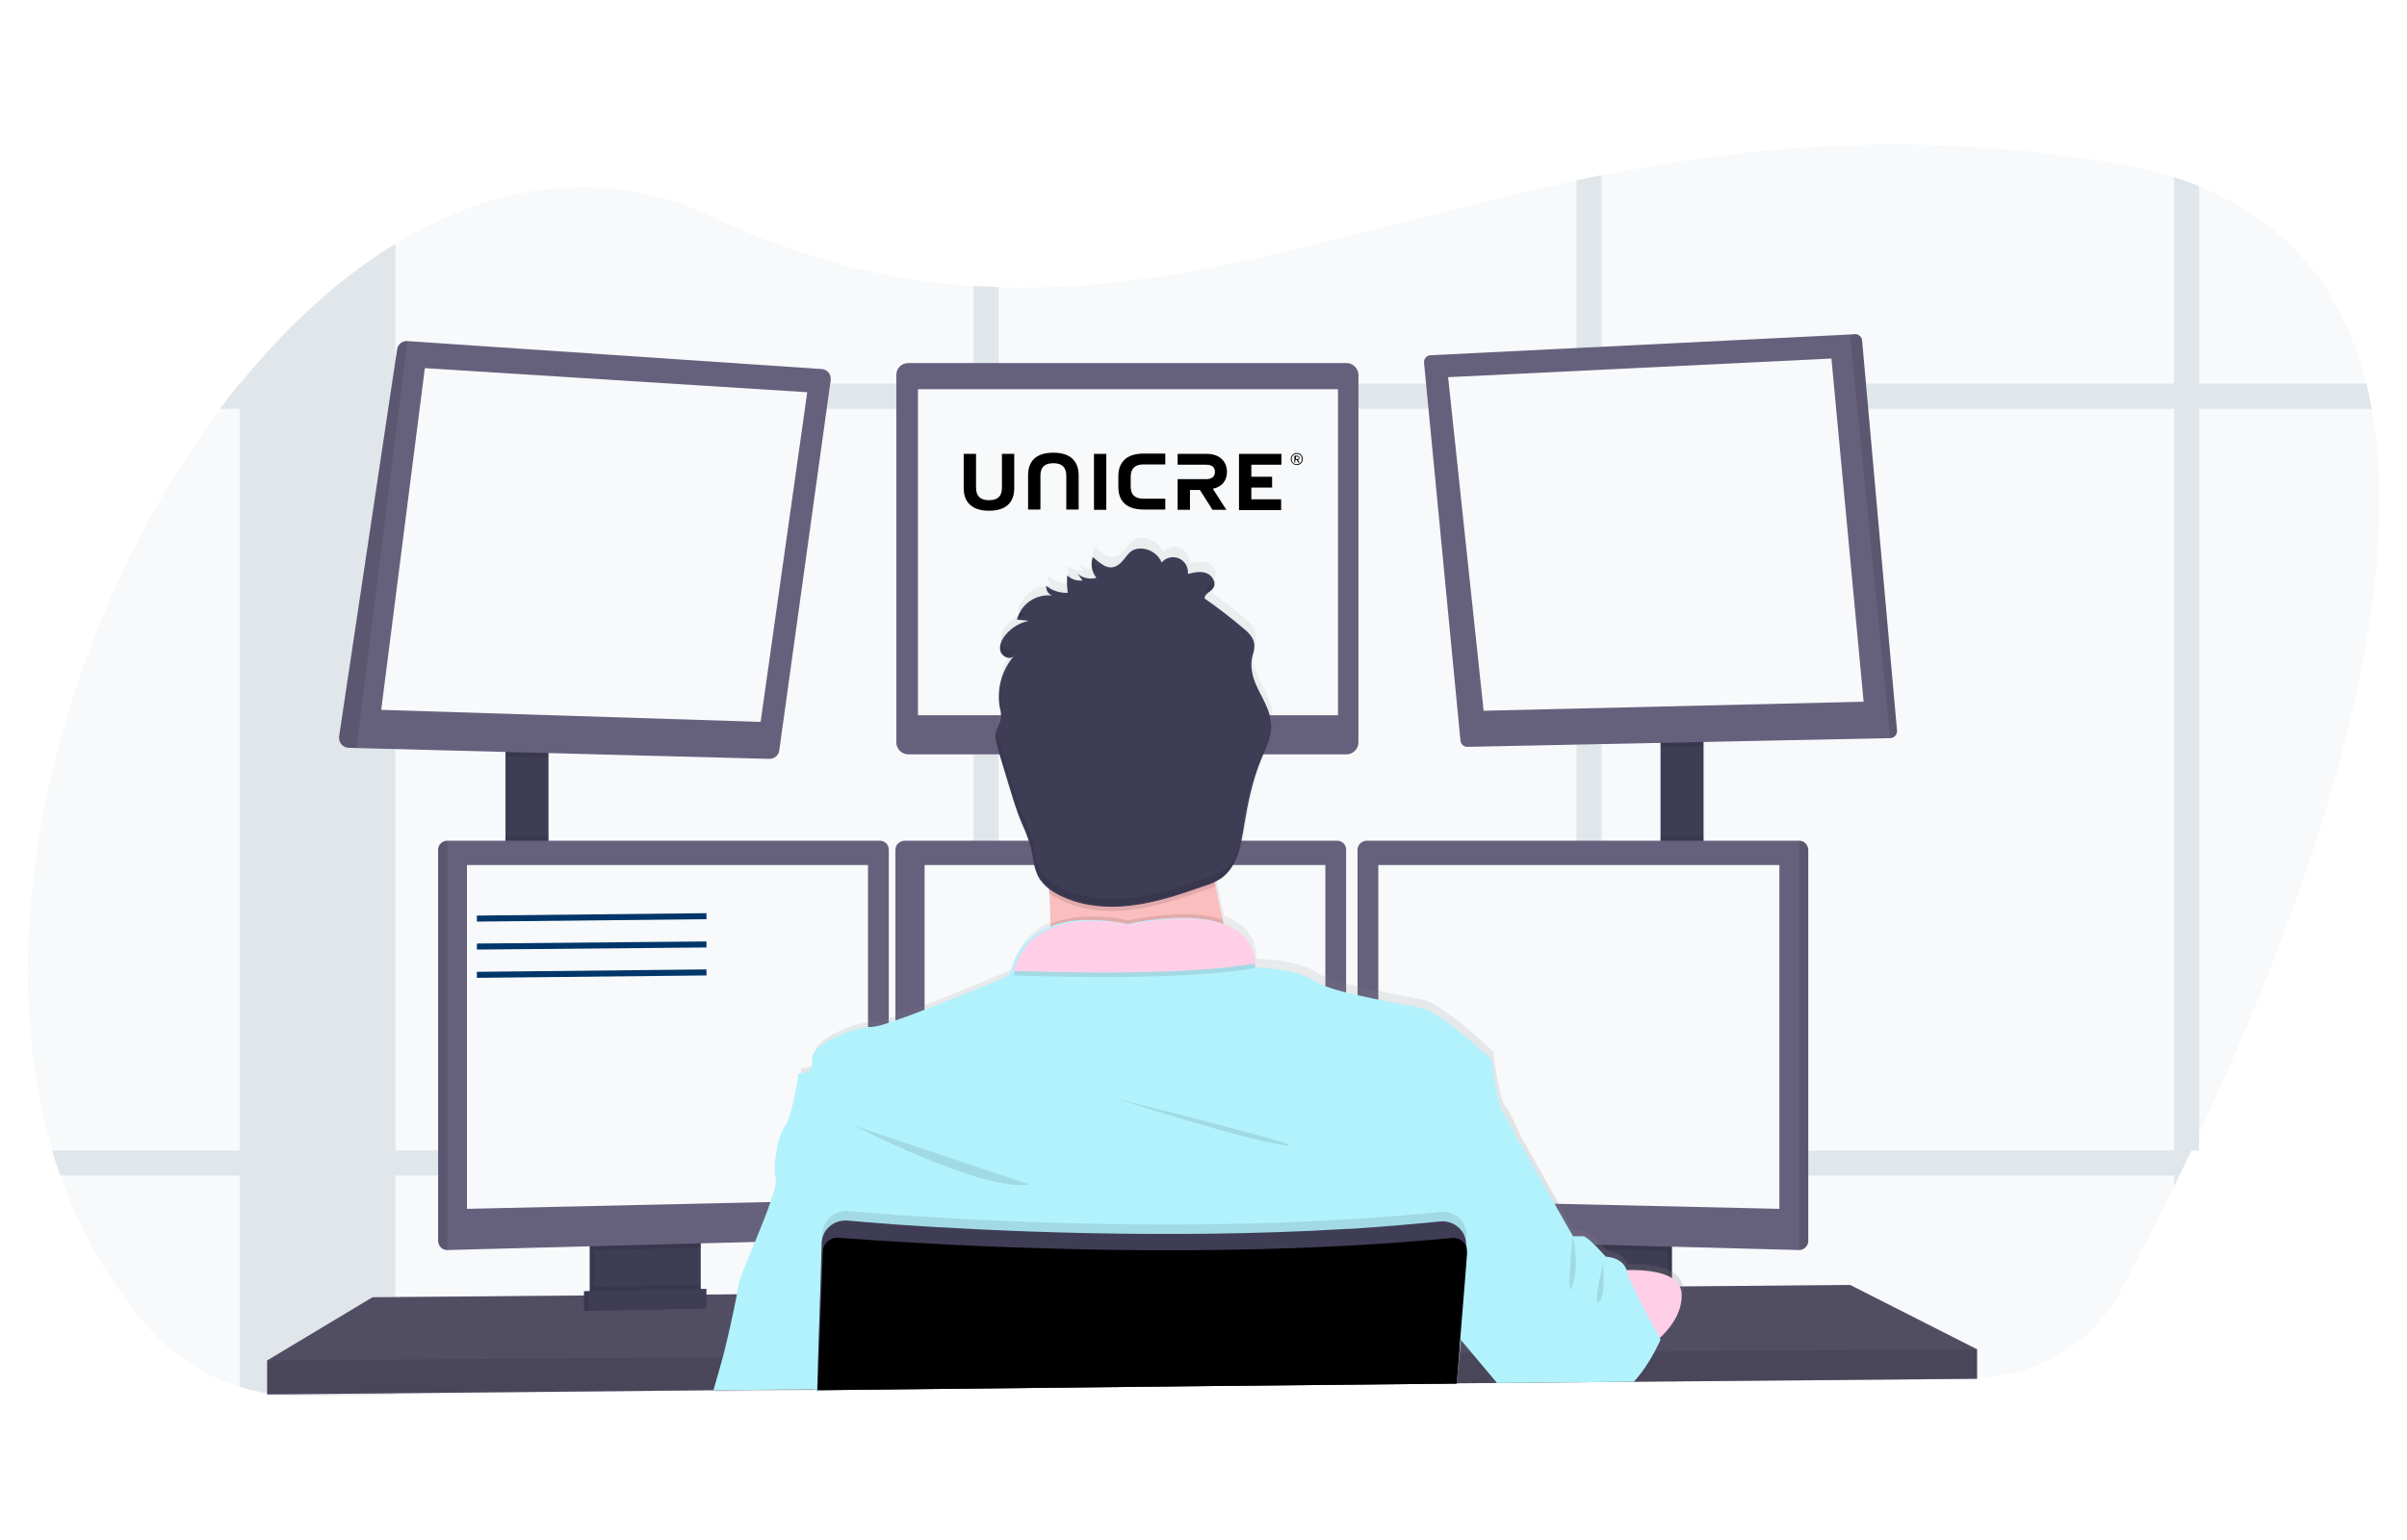 <?xml version="1.0" encoding="utf-8"?>
<!-- Generator: Adobe Illustrator 24.0.1, SVG Export Plug-In . SVG Version: 6.00 Build 0)  -->
<svg version="1.1" id="Layer_1" xmlns="http://www.w3.org/2000/svg" xmlns:xlink="http://www.w3.org/1999/xlink" x="0px" y="0px"
	 viewBox="0 0 800 512" style="enable-background:new 0 0 800 512;" xml:space="preserve">
<style type="text/css">
	.st0{fill:#F7F9FB;}
	.st1{fill:#E1E6EA;}
	.st2{fill:#3F3D56;}
	.st3{fill:#65617D;}
	.st4{opacity:0.2;enable-background:new    ;}
	.st5{opacity:0.1;enable-background:new    ;}
	.st6{fill:#FBBEBE;}
	.st7{fill:url(#SVGID_1_);}
	.st8{fill:#B2F2FD;}
	.st9{fill:#FECFE6;}
	.st10{opacity:0.1;}
	.st11{fill:none;stroke:#003669;stroke-width:2;stroke-miterlimit:10;}
</style>
<g>
	<g>
		<path class="st0" d="M730.9,376.9c-0.9,1.9-1.7,3.7-2.6,5.6c-1.4,2.8-2.7,5.6-4,8.3c-0.6,1.2-1.2,2.4-1.7,3.6
			c-6.5,13.2-12.5,24.9-17.6,34.5c-9.5,17.7-27.8,28.8-47.9,29.1l-113.8,1.2H542l-9.8,0.1l-8.3,0.1l-25.6,0.3h-1l-13,0.1h-0.4
			l-80.3,0.9l-71.7,0.8l-8.3,0.1l-51.8,0.6h-0.1l-33.6,0.4h-0.4l-106.2,1.1L99.7,464c-6.8,0.1-13.5-0.9-20-2.9
			c-11.3-3.4-21.4-9.8-29.3-18.6c-13.6-15-23.6-32.6-30.3-51.6c-1-2.7-1.9-5.5-2.7-8.3C-5.7,304.4,22.5,203.5,73.2,136
			c2.1-2.8,4.3-5.6,6.5-8.3l0.1-0.1c15.6-19.2,33.1-35.2,51.7-46.5c33-20.2,69.6-25.9,105.6-8.9c30.5,14.4,58.9,21.1,86.5,22.9
			c2.8,0.2,5.6,0.3,8.3,0.4c63.2,2,122.5-20.8,192.1-35.5c2.8-0.6,5.5-1.2,8.3-1.7c49.6-9.9,104.7-15.1,170.2-4.1
			c6.8,1.1,13.5,2.7,20.1,4.8c2.9,0.9,5.7,1.9,8.3,3c31.3,12.7,48.3,36.2,55.6,65.7c0.7,2.7,1.3,5.5,1.8,8.3
			C801.1,206.7,763.5,307.2,730.9,376.9z"/>
		<g>
			<path class="st1" d="M131.4,81.1v382.6L99.7,464c-6.8,0.1-13.5-0.9-20-2.9V127.6h0.1C95.3,108.4,112.8,92.4,131.4,81.1z"/>
			<path class="st1" d="M788.3,135.9H73.1c2.1-2.8,4.3-5.6,6.5-8.3v-0.1h706.9C787.2,130.3,787.8,133.1,788.3,135.9z"/>
			<path class="st1" d="M730.9,61.9v320.6h-2.6c-1.4,2.8-2.7,5.6-4,8.3c-0.6,1.2-1.2,2.4-1.7,3.6V58.9
				C725.5,59.8,728.3,60.8,730.9,61.9z"/>
			<path class="st1" d="M532.3,58.2v401.1l-8.3,0.1V59.9C526.7,59.4,529.5,58.8,532.3,58.2z"/>
			<path class="st1" d="M331.9,95.4v366l-8.3,0.1V95.1C326.3,95.2,329.1,95.3,331.9,95.4z"/>
			<path class="st1" d="M728.3,382.5c-1.4,2.8-2.7,5.6-4,8.3H20c-1-2.7-1.9-5.5-2.7-8.3H728.3z"/>
		</g>
		<rect x="168" y="247.5" class="st2" width="14.3" height="43.3"/>
		<rect x="551.9" y="245.3" class="st2" width="14.3" height="45.8"/>
		<polygon class="st3" points="657.1,448.6 657.1,458.4 543,459.4 541.8,459.4 498.5,459.8 497.4,459.8 484.3,459.9 483.9,459.9 
			403.6,460.7 271.7,461.9 271.6,461.9 238.1,462.2 237.7,462.2 88.8,463.6 88.8,452.3 123.8,431.3 194.1,430.7 195.6,430.7 
			196.1,430.7 197.6,430.7 231.3,430.4 232.8,430.4 233.3,430.4 234.8,430.4 245.6,430.3 245.9,430.3 272.6,430.1 272.8,430.1 
			481.1,428.3 486.2,428.3 486.7,428.3 490.6,428.2 518.8,428 520.3,428 521.7,428 522.4,428 531.2,427.9 533,427.9 535.3,427.9 
			542.6,427.8 554.2,427.7 555.7,427.7 558.3,427.7 558.8,427.7 614.9,427.2 		"/>
		<polygon class="st4" points="657.1,448.6 657.1,458.4 543,459.4 541.8,459.4 498.5,459.8 497.4,459.8 484.3,459.9 483.9,459.9 
			403.6,460.7 271.7,461.9 271.6,461.9 238.1,462.2 237.7,462.2 88.8,463.6 88.8,452.3 123.8,431.3 194.1,430.7 195.6,430.7 
			196.1,430.7 197.6,430.7 231.3,430.4 232.8,430.4 233.3,430.4 234.8,430.4 245.6,430.3 245.9,430.3 272.6,430.1 272.8,430.1 
			481.1,428.3 486.2,428.3 486.7,428.3 490.6,428.2 518.8,428 520.3,428 521.7,428 522.4,428 531.2,427.9 533,427.9 535.3,427.9 
			542.6,427.8 554.2,427.7 555.7,427.7 558.3,427.7 558.8,427.7 614.9,427.2 		"/>
		<path class="st2" d="M231.4,411.1v18.4c0,1.8-1,3.4-2.6,4.2c-0.6,0.3-1.2,0.4-1.9,0.5l-26.2,0.6c-0.7,0-1.4-0.1-2-0.4
			c-1.6-0.7-2.7-2.4-2.7-4.2v-18.9h35.4V411.1z"/>
		<path class="st5" d="M231.4,411.1v18.4c0,1.8-1,3.4-2.6,4.2c-0.6,0.3-1.2,0.4-1.9,0.5l-26.2,0.6c-0.7,0-1.4-0.1-2-0.4
			c-1.6-0.7-2.7-2.4-2.7-4.2v-18.9h35.4V411.1z"/>
		<path class="st2" d="M232.9,411.1v18.4c0,1.8-1,3.4-2.6,4.2c-0.6,0.3-1.2,0.4-1.9,0.5l-26.2,0.6c-0.7,0-1.4-0.1-2-0.4
			c-1.6-0.7-2.7-2.4-2.7-4.2v-18.9h35.4V411.1z"/>
		<rect x="520.3" y="411.1" class="st2" width="35.4" height="23.6"/>
		<rect x="520.3" y="411.1" class="st5" width="35.4" height="23.6"/>
		<rect x="518.8" y="411.1" class="st2" width="35.4" height="23.6"/>
		<polygon class="st5" points="182.3,247.5 182.3,251.8 168,251.5 168,247.5 		"/>
		<path class="st3" d="M276.1,126.3L259,249.5c-0.2,1.6-1.6,2.8-3.3,2.8l-137.2-3.6l-2.6-0.1c-1.8,0-3.2-1.5-3.2-3.3
			c0-0.1,0-0.2,0-0.4L132,116.1c0.3-1.7,1.7-2.8,3.4-2.7l137.7,9.3c1.8,0.1,3.1,1.6,3,3.4C276.2,126.2,276.2,126.3,276.1,126.3z"/>
		<polygon class="st0" points="141.2,122.4 126.7,236 252.8,240 268.3,130.4 		"/>
		<path class="st3" d="M301.9,120.7h145.6c2.2,0,4,1.8,4,4v122.1c0,2.2-1.8,4-4,4H301.9c-2.2,0-4-1.8-4-4V124.7
			C297.9,122.4,299.7,120.7,301.9,120.7z"/>
		<rect x="305.1" y="129.4" class="st0" width="139.6" height="108.4"/>
		<polygon class="st5" points="566.1,245.3 566.1,248.1 551.9,248.4 551.9,245.3 		"/>
		<path class="st3" d="M630.5,242.9c0.1,1.3-0.9,2.4-2.2,2.5h-0.1l-140.5,2.9c-1.2,0-2.2-0.9-2.3-2.1l-12.1-125.6
			c-0.1-1.3,0.8-2.4,2.1-2.5h0.1l139.5-6.9l1.5-0.1c1.2-0.1,2.3,0.9,2.4,2.1L630.5,242.9z"/>
		<polygon class="st0" points="481.3,125.4 608.7,119.2 619.4,233.3 493.1,236.3 		"/>
		<path class="st5" d="M630.5,242.9c0.1,1.3-0.9,2.4-2.2,2.5h-0.1l-13.3-134.2l1.5-0.1c1.2-0.1,2.3,0.9,2.4,2.1L630.5,242.9z"/>
		<path class="st5" d="M135.4,113.4l-16.9,135.3l-2.6-0.1c-1.8,0-3.2-1.5-3.2-3.3c0-0.1,0-0.2,0-0.4L132,116.1
			C132.3,114.4,133.8,113.2,135.4,113.4z"/>
		<rect x="168" y="278" class="st5" width="14.3" height="12.8"/>
		<polygon class="st5" points="232.9,411.1 232.9,414.8 197.5,415.7 197.5,411.1 		"/>
		<path class="st3" d="M295.4,282.5v126.3c0,1.6-1.3,2.9-2.9,3l-143.9,3.8l0,0c-1.6,0-2.9-1.3-3-3V282.5c0-1.6,1.3-2.9,3-3h143.8
			C294.1,279.5,295.4,280.8,295.4,282.5z"/>
		<path class="st5" d="M148.7,279.5v136l0,0c-1.6,0-2.9-1.3-3-3v-130C145.7,280.8,147,279.5,148.7,279.5L148.7,279.5z"/>
		<polygon class="st0" points="155.2,287.6 288.5,287.6 288.5,398.9 155.2,401.9 		"/>
		<rect x="551.9" y="278" class="st5" width="14.3" height="13.1"/>
		<polygon class="st5" points="554.2,411.1 554.2,415.9 518.8,414.9 518.8,411.1 		"/>
		<path class="st3" d="M601,282.5v130.1c0,1.6-1.4,3-3,3l0,0l-143.9-3.8c-1.6-0.1-2.9-1.4-2.9-3V282.5c0-1.6,1.3-2.9,3-3H598
			C599.6,279.5,600.9,280.8,601,282.5z"/>
		<path class="st5" d="M601,282.5v130.1c0,1.6-1.4,3-3,3l0,0v-136l0,0C599.6,279.5,600.9,280.8,601,282.5z"/>
		<polygon class="st0" points="591.4,287.6 458.1,287.6 458.1,398.9 591.4,401.9 		"/>
		<path class="st3" d="M447.4,282.5v126.3c0,1.6-1.3,2.9-2.9,3l-143.9,3.8l0,0c-1.6,0-3-1.3-3-3V282.5c0-1.6,1.3-2.9,3-3h143.8
			C446.1,279.5,447.4,280.8,447.4,282.5z"/>
		<polygon class="st0" points="307.3,287.6 440.5,287.6 440.5,398.9 307.3,401.9 		"/>
		<polygon class="st5" points="657.1,448.6 657.1,458.4 543,459.4 541.8,459.4 498.5,459.8 497.4,459.8 484.3,459.9 483.9,459.9 
			403.6,460.7 271.7,461.9 271.6,461.9 238.1,462.2 237.7,462.2 88.8,463.6 88.8,452.3 240.8,451.3 241.2,451.3 272,451.1 
			272.1,451.1 484.6,449.7 484.8,449.7 485,449.7 485.3,449.7 488.9,449.7 490,449.7 545.9,449.3 549.2,449.3 550,449.3 		"/>
		<circle class="st6" cx="374.9" cy="252.3" r="38.5"/>
		
			<linearGradient id="SVGID_1_" gradientUnits="userSpaceOnUse" x1="477.84" y1="889.709" x2="477.84" y2="606.348" gradientTransform="matrix(1 0 0 1 -79.34 -426.909)">
			<stop  offset="0" style="stop-color:#808080;stop-opacity:0.25"/>
			<stop  offset="0.54" style="stop-color:#808080;stop-opacity:0.12"/>
			<stop  offset="1" style="stop-color:#808080;stop-opacity:0.1"/>
		</linearGradient>
		<path class="st7" d="M237.7,462.5c0-0.1,0-0.2,0.1-0.3c0.8-2.7,2.1-7.3,3.1-10.9c0.1-0.5,0.2-0.9,0.4-1.3
			c1.1-4.1,3.3-13.7,4.4-19.7c0.4-2.1,0.8-3.8,0.8-4.6c0.2-1.3,2.4-6.7,5-12.9c1.8-4.4,3.8-9.2,5.2-13.2c0.9-2.4,1.7-4.9,2.2-7.4
			c0.1-0.5,0.1-1.1,0-1.6c-0.2-0.9-0.3-1.7-0.4-2.6l0,0c-0.2-4.7,1.2-12,3.4-15.1c2.6-3.8,4.5-17.8,4.5-17.8s3.9,0.6,4.5-2.7
			c0.1-0.3,0.1-0.7,0.1-1.1c0-0.3,0-0.6-0.1-0.8c-0.7-4.7,11.1-9.7,17.6-10.7c0.7-0.1,1.5-0.2,2.3-0.2c1.6-0.2,3.2-0.5,4.7-1.1
			c0.7-0.2,1.5-0.5,2.3-0.8c2.8-0.9,6.1-2.2,9.6-3.5c13.2-5.1,29.1-12,29.1-12c0.1-0.5,0.2-1,0.4-1.5c1.6-6.4,6.2-11.7,12.3-14.2
			l0,0c0-0.5,0-1,0-1.5c0-2.6-0.1-5.3-0.2-7.9c0-0.5,0-1-0.1-1.6c0-0.2,0-0.3,0-0.5s0-0.3,0-0.4c0-0.5-0.1-1.1-0.1-1.6l-0.1-0.1
			c-1.2-0.9-2.1-1.9-2.9-3.2c-0.4-0.7-0.8-1.5-1.1-2.3c-0.9-2.5-1.2-5.4-1.8-8.1l-0.1-0.6c-0.8-2.7-1.8-5.4-3-7.9
			c-1.7-4.1-2.9-8.3-4.2-12.5c-0.8-2.6-1.5-5.1-2.3-7.7l-1.2-3.9c-0.2-0.8-0.5-1.5-0.6-2.3l0,0c-0.1-0.3-0.1-0.7-0.2-1.1l0,0
			c-0.2-1.2-0.1-2.3,0.2-3.5c0.3-0.8,0.6-1.5,1-2.3c0.2-0.3,0.3-0.7,0.4-1l0,0c0-0.1,0-0.2,0.1-0.2c0.1-0.3,0.1-0.5,0.1-0.8
			c0-1-0.2-2-0.4-2.9l0,0c0-0.1,0-0.1,0-0.2c-0.1-0.7-0.2-1.5-0.3-2.3c-0.3-4.1,0.6-8.1,2.6-11.7l0.1-0.3c0.4-0.7,0.9-1.4,1.4-2.1
			l0,0c0.2-0.3,0.5-0.6,0.8-0.9c-1.1,1-2.8,0.6-3.8-0.5c-0.2-0.2-0.3-0.4-0.4-0.6c-0.1-0.1-0.1-0.2-0.2-0.3c0-0.1-0.1-0.2-0.1-0.3
			c-0.5-1.8,0.4-3.8,1.6-5.3s2.6-2.7,4.3-3.5l0,0c0.1-0.1,0.2-0.1,0.3-0.2c0.6-0.3,1.3-0.6,2-0.8l0,0c0.4-0.1,0.8-0.2,1.2-0.3
			l-2.8-0.3l-1.1-0.1c1.1-4.5,5.1-7.9,9.8-8.2h0.8c0.4,0,0.8,0,1.2,0.1c-1.3-0.6-2.1-1.9-2-3.3c2,1.5,4.4,2.4,6.9,2.3h0.3
			c-0.1-0.8-0.2-1.6-0.3-2.5l0,0l0,0l0,0c-0.1-1.1-0.1-2.2,0-3.3c1.4,1.3,3.2,1.9,5.1,1.7l-1.6-2.2c1.4,1.1,3.1,1.7,4.9,1.5h0.4
			c0.3,0,0.6-0.1,0.9-0.2h0.1c-0.1-0.2-0.3-0.4-0.4-0.6v-0.1c-0.3-0.5-0.6-1-0.8-1.6c-0.1-0.2-0.1-0.4-0.2-0.7l0,0
			c-0.3-1.4-0.2-2.8,0.3-4.1c2.4,2,5.1,4.8,8.3,2.7s3.3-5.9,8.3-5.5c2.8,0.3,5.2,2,6.3,4.6c1.4-1.6,3.8-2.2,5.8-1.3s3.1,3,2.9,5.2
			c2.1-0.5,4.3-1,6.3-0.2s3.3,3.3,2.1,5c0,0.1-0.1,0.1-0.1,0.2c-0.9,1.2-3,1.8-2.7,3.3l0.3,0.2l1,0.7l0,0c3.8,2.8,7.6,5.7,11.2,8.7
			c1.9,1.6,3.8,3.4,4,5.9c0,0.6,0,1.2-0.2,1.8l0,0c-0.1,0.6-0.3,1.2-0.4,1.8c-0.3,1.5-0.4,3-0.3,4.5l0,0c0.1,0.4,0.1,0.9,0.2,1.3
			c1.1,5.8,5.8,10.6,6.2,16.5v0.4c0,0.6,0,1.3-0.1,1.9c-0.3,3.6-2,7.1-3.4,10.5c-0.1,0.2-0.2,0.4-0.2,0.6c-2.6,6.8-4.1,14-5.3,21.1
			c-0.4,2.5-0.9,5.1-1.5,7.6c-0.7,2.9-2,5.5-3.8,7.8c-0.7,0.9-1.6,1.6-2.5,2.3c-0.6,0.4-1.3,0.8-2,1.1l0,0c0.1,0.5,0.2,0.9,0.2,1.4
			c0,0.2,0.1,0.5,0.1,0.8l0,0l0,0c0.6,3.6,1.4,7,2.1,10.3l0.4,1.6c9.5,3.4,10.6,10.4,10.6,13.1c0,0.4,0,0.7,0,1.1
			c0,0,14.3,0.4,19.9,4.5c1.1,0.7,2.2,1.3,3.4,1.7c2.3,0.9,4.6,1.6,6.9,2.2c1.2,0.3,2.5,0.6,3.8,0.9c2.3,0.5,4.6,1,6.9,1.5
			c6.1,1.2,11.9,2.3,14.9,3c7,1.8,23,17.1,23,17.1s1.9,15.5,3.8,17.8s5.3,10.2,5.3,10.2l12.4,22.1l5.3,9.3h3.4
			c0.5,0,1.4,0.7,2.4,1.6c0.9,0.8,1.9,1.8,2.8,2.7l1.4,1.5l0.9,1c0,0,5.5,0.1,6.9,4.5c4.4-0.1,9.9,0.2,13.7,1.9
			c0.5,0.2,1,0.5,1.5,0.8c1.6,0.9,2.7,2.5,3.1,4.2c0.1,0.4,0.1,0.7,0.1,1.1s0,0.9,0,1.3c-0.3,5.7-4,10.4-7.4,13.6l0.2,0.4
			c0,0-0.1,0.3-0.3,0.8c-0.1,0.1-0.1,0.3-0.2,0.5l0,0c-0.4,0.9-1.1,2.4-2.1,4c-2,3.6-4.4,6.9-7.2,9.9l-0.2,0.2l-43.3,0.4l-0.1-0.2
			l-8.4-10l-4.2-5L486,444l-0.1,1.2l-0.4,4l-1,9.6l-0.1,0.5v0.1L484,461l0.1-1.1h-0.2l-80.3,0.8l-131.8,1.5v0.6h-0.1v-0.6l-33.6,0.4
			L237.7,462.5z"/>
		<path class="st6" d="M413.5,331.1c0,0-74.7,9-67.6,0c2.6-3.3,3.3-12.9,3.2-23.9c0-3.3-0.2-6.8-0.3-10.2
			c-0.8-16.5-2.8-32.7-2.8-32.7s65.3-30.8,57.8-6.4c-3,9.9-2,23.7,0.3,36.7c0.7,3.8,1.4,7.5,2.3,11
			C408.2,314.3,410.6,322.8,413.5,331.1z"/>
		<path class="st5" d="M413.5,331.1c0,0-74.7,9-67.6,0c2.6-3.3,3.3-12.9,3.2-23.9c11.4-4.9,25.9-1.2,25.9-1.2
			c15.3-3,25-2.4,31.3-0.3C408.2,314.3,410.6,322.8,413.5,331.1z"/>
		<path class="st8" d="M271.7,462.8v-0.6l131.8-1.4l80.3-0.8h0.2l-0.1,1.1l0.1-1.1h0.1v-0.1l1-10.1l0.4-3.8l0.1-1.2l0.1-1l4.6-15.5
			l4.6-15.4l3.9-13l6-19.9c0,0-3.4-7.9-5.3-10.1s-3.8-17.6-3.8-17.6s-16-15.3-23-17c-2.9-0.8-8.7-1.7-14.9-3c-2.3-0.5-4.7-1-6.9-1.5
			c-1.3-0.3-2.5-0.6-3.8-0.9c-2.4-0.6-4.7-1.3-6.9-2.1c-1.2-0.4-2.3-1-3.4-1.7c-5.5-4-19.3-4.5-19.9-4.5l0,0c0,0,0,0,0-0.1v-0.1
			c0-0.3,0-0.6,0-0.9s0-0.7-0.1-1.1c0-0.1,0-0.2-0.1-0.4c0-0.3-0.1-0.6-0.2-0.9c0-0.1-0.1-0.3-0.1-0.4c-0.2-0.9-0.5-1.8-0.9-2.6
			c-0.1-0.1-0.1-0.2-0.2-0.4c-0.4-0.7-0.8-1.4-1.3-2c-0.1-0.1-0.2-0.3-0.3-0.4c-0.6-0.7-1.3-1.4-2-2c-0.2-0.2-0.4-0.3-0.6-0.5
			c-0.1-0.1-0.2-0.2-0.4-0.3l-0.7-0.4l-0.6-0.4c-0.5-0.3-1.1-0.6-1.8-0.9c-0.2-0.1-0.4-0.2-0.6-0.3c-0.2-0.1-0.5-0.2-0.8-0.3l0,0
			L406,307c-0.4-0.1-0.9-0.3-1.3-0.4l-0.7-0.2l-0.8-0.2l-0.8-0.2c-0.8-0.2-1.6-0.3-2.4-0.4l-0.9-0.1l-0.9-0.1l-0.9-0.1l-1.3-0.1
			l-1.5-0.1c-6.6,0-13.2,0.7-19.7,2.1c-4.5-1-9.1-1.4-13.7-1.3h-0.7h-0.8h-0.5l-1,0.1c-0.3,0-0.7,0.1-1,0.1s-0.7,0.1-1,0.1l-0.5,0.1
			c-0.5,0.1-1,0.2-1.5,0.3c-0.2,0-0.3,0.1-0.5,0.1c-0.7,0.1-1.3,0.3-2,0.5c-0.3,0.1-0.6,0.2-1,0.3c-0.2,0-0.3,0.1-0.5,0.2l-0.5,0.2
			l-0.5,0.2l-0.6,0.2c-0.3,0.1-0.6,0.2-0.8,0.4c-0.2,0.1-0.3,0.1-0.5,0.2s-0.3,0.2-0.5,0.2c-1.7,0.9-3.3,2-4.7,3.3l-0.4,0.4
			l-0.4,0.4c-0.1,0.1-0.2,0.3-0.4,0.4c-0.5,0.5-0.9,1.1-1.4,1.7c-0.1,0.2-0.2,0.3-0.3,0.5c-0.5,0.7-0.9,1.4-1.3,2.2
			c-0.1,0.2-0.2,0.4-0.3,0.5c-0.6,1.3-1.1,2.6-1.5,3.9c-0.1,0.5-0.3,1-0.4,1.5c-0.2,0.8-15.9,7-29.1,12.1c-3.5,1.4-6.8,2.6-9.6,3.5
			c-0.8,0.3-1.6,0.5-2.3,0.8c-1.5,0.5-3.1,0.9-4.7,1.1c-0.8,0-1.5,0.1-2.3,0.2c-6.1,1-16.4,5.3-17.6,9.5c-0.1,0.3-0.1,0.7-0.1,1.1
			v0.1c0.8,5.3-4.5,4.5-4.5,4.5s-1.9,13.9-4.5,17.6c-1.9,2.7-3.2,8.7-3.4,13.3l0,0c-0.1,1.4,0,2.8,0.3,4.2v0.1
			c0.3,1-0.4,3.8-1.6,7.3c-1.3,3.9-3.3,8.7-5.1,13.2c-2.8,6.8-5.5,13.1-5.6,14.4c-0.1,0.6-0.3,1.7-0.5,3.1c-1.1,5.7-3.5,16.6-4.7,21
			c-0.9,3.3-2.2,7.8-3.1,10.9c0,0.1-0.1,0.2-0.1,0.3l33.7-0.3L271.7,462.8L271.7,462.8L271.7,462.8z"/>
		<path class="st5" d="M284,374.3c0,0,42.8,22.1,58.2,19.5L284,374.3z"/>
		<path class="st5" d="M371.1,365.3c0,0,41.7,13.5,55.6,15.4C440.5,382.5,371.1,365.3,371.1,365.3z"/>
		<path class="st5" d="M417.3,321.8c-21.8,4-62.8,3.1-80.5,2.5C343.3,301.1,375,309,375,309C414.2,301.1,417.2,317.4,417.3,321.8z"
			/>
		<path class="st9" d="M417.3,320.3c-21.8,4-62.8,3.1-80.5,2.5c6.5-23.3,38.2-15.4,38.2-15.4C414.2,299.6,417.2,315.9,417.3,320.3z"
			/>
		<path class="st9" d="M532.8,422.9c0,0,25.6-3.9,26.1,7.3c0.5,11.3-13.1,19.1-13.1,19.1L532.8,422.9z"/>
		<path class="st5" d="M404,294.6c-1.1,0.5-2.2,0.9-3.4,1.3c-8.1,2.8-16.3,5.6-24.8,6.6s-17.5,0.1-24.9-4.1
			c-0.8-0.4-1.5-0.9-2.3-1.5c-0.8-16.5-2.8-32.7-2.8-32.7s65.3-30.8,57.8-6.4C400.7,267.8,401.7,281.6,404,294.6z"/>
		<path class="st2" d="M364.4,192.1c-2.2,0.6-4.5,0.1-6.2-1.3l1.6,2.2c-1.9,0.2-3.7-0.4-5.1-1.7c-0.1,1.9-0.1,3.9,0.2,5.8
			c-2.6,0.1-5.1-0.7-7.2-2.3c-0.1,1.4,0.7,2.7,2,3.2c-5.4-0.6-10.4,2.8-11.7,8l3.9,0.4c-3.1,0.7-5.8,2.3-7.8,4.8
			c-1.2,1.5-2.1,3.4-1.6,5.3c0.5,1.8,3.1,3,4.4,1.7c-4,4.7-5.7,11-4.6,17.1c0.4,1.3,0.5,2.6,0.3,3.9c-0.2,1.2-1,2.3-1.4,3.5
			c-0.8,2.2,0,4.6,0.6,6.8l3.5,11.6c1.3,4.2,2.5,8.4,4.2,12.4c1.2,2.6,2.2,5.2,3,7.9c0.9,3.6,1,7.6,3,10.8c1.4,2,3.2,3.6,5.4,4.8
			c7.4,4.2,16.4,5.1,24.9,4.1s16.7-3.8,24.7-6.6c1.8-0.5,3.5-1.3,5.1-2.3c5.6-3.7,6.8-11.2,7.9-17.8c1.2-7.4,2.7-14.7,5.5-21.6
			c1.6-4.1,3.8-8.3,3.4-12.7c-0.5-5.9-5.1-10.6-6.2-16.4c-0.4-1.9-0.4-3.9,0.1-5.8c0.4-1.1,0.6-2.3,0.6-3.5c-0.1-2.4-2.1-4.3-4-5.8
			c-4-3.4-8.2-6.6-12.5-9.6c-0.2-1.5,1.8-2.1,2.7-3.3c1.3-1.7,0-4.3-2-5.1s-4.2-0.3-6.3,0.2c0.3-2.7-1.6-5.2-4.3-5.5
			c-1.7-0.2-3.3,0.4-4.4,1.7c-1.1-2.6-3.5-4.3-6.3-4.6c-5-0.4-5.1,3.4-8.3,5.5c-3.2,2.1-5.8-0.7-8.3-2.7
			C362.4,187.5,362.8,190.1,364.4,192.1z"/>
		<path class="st8" d="M551.9,445.4c0,0-0.7,1.6-1.9,3.9c-1.9,3.5-4.1,6.9-6.8,9.9l-0.2,0.2h-1.2l-43.3,0.4h-1l-0.1-0.2l-8.4-10
			l-3.2-3.8l-0.1-0.2l-0.3-0.3l-0.2-0.2L485,445l-6.2-7.3l2.3-9.4l3.8-15.8l0.1-0.4l0.8-3l0.5-2.3l1.8-7.3l6.1-25.3l10.9,5.6
			l11.5,20.3l6.2,10.9h3.4c0.6,0,2.1,1.2,3.6,2.7c0.5,0.5,1.1,1,1.5,1.5c1.3,1.4,2.4,2.6,2.4,2.6s5.5,0.1,6.9,4.4
			c0.1,0.2,0.1,0.4,0.2,0.6c0.5,1.7,1.1,3.3,1.9,4.9c1,2.1,2.2,4.5,3.4,6.9c2.3,4.4,4.6,8.6,5.5,10.1l0.1,0.2L551.9,445.4z"/>
		<path class="st5" d="M487.4,411.5l-0.1,1.1v0.1l-0.1,1.7l-1,13.9L485,445l-0.3,4.7l-0.8,10.1v0.1l-80.3,0.8l-131.8,1.4v0.6h-0.1
			v-0.6v-0.2l0.3-10.8l0.6-21.1l0.6-17.9l0.1-1.8c0.1-4.4,3.8-7.8,8.1-7.7c0.1,0,0.3,0,0.4,0c3.5,0.3,8.1,0.7,13.6,1.1l2.3,0.2
			c31.8,2.2,90.5,5.1,149.8,1.5c1.2-0.1,2.5-0.1,3.8-0.2c9.2-0.6,18.4-1.3,27.5-2.3c4.3-0.5,8.2,2.7,8.7,7
			C487.4,410.5,487.4,411,487.4,411.5L487.4,411.5z"/>
		<path class="st2" d="M271.7,462.8v-0.6l131.8-1.4l80.3-0.8h0.2v-0.1l0.8-10.1l0.3-4.5l1.2-17l1-13.4v-0.3c0-0.6,0-1.2-0.1-1.9
			v-0.1c-0.2-1.3-0.7-2.5-1.5-3.5c-1.7-2.2-4.4-3.3-7.1-3c-9.1,0.9-18.3,1.7-27.5,2.3c-1.3,0.1-2.5,0.2-3.8,0.2
			c-59.3,3.5-118,0.7-149.8-1.5l-2.3-0.2c-5.5-0.4-10.1-0.8-13.6-1.1c-4-0.3-7.7,2.4-8.4,6.4c-0.1,0.4-0.1,0.8-0.1,1.2l-0.5,16.6
			l-0.7,21.1l-0.3,10.8v0.2L271.7,462.8L271.7,462.8z"/>
		<path d="M487.6,416.8l-0.9,11.5l-1.4,17.2l-0.3,4.3l-0.8,9.6v0.5v0.1l0,0l-0.1,1.1l0.1-1.1H484l-80.3,0.8l-131.9,1.4V462l0.4-10.8
			l0.8-21.1l0.5-14c0-1.6,0.9-3.1,2.3-3.9c0.9-0.5,1.8-0.8,2.8-0.7c1.6,0.1,3.5,0.3,5.8,0.4c3.7,0.3,8.2,0.6,13.5,0.9
			c9.8,0.6,22,1.3,36,1.8c39,1.5,91.7,2,141.8-2.4c2.3-0.2,4.6-0.4,6.9-0.6c0.9-0.1,1.8,0.1,2.6,0.5c0.2,0.1,0.4,0.2,0.6,0.4
			c0.7,0.5,1.2,1.1,1.5,1.8c0.1,0.1,0.1,0.3,0.2,0.5C487.5,415.5,487.6,416.1,487.6,416.8z"/>
		<path class="st5" d="M232.9,427.1v2.4c0,1.8-1,3.4-2.6,4.2l-30.1,0.6c-1.6-0.7-2.7-2.4-2.7-4.2v-2.3L232.9,427.1z"/>
		<polygon class="st2" points="233.3,435 194.1,435.8 194.1,429.3 233.3,428.5 		"/>
		<polygon class="st5" points="233.3,435 194.1,435.8 194.1,429.3 233.3,428.5 		"/>
		<polygon class="st2" points="234.8,435 195.6,435.8 195.6,429.3 234.8,428.5 		"/>
		<g class="st10">
			<path d="M364.7,189.6c-0.7-1-1.2-2.1-1.4-3.3c-0.2,1.2-0.1,2.3,0.3,3.5C363.9,189.8,364.3,189.7,364.7,189.6z"/>
			<path d="M355.1,194.6c-0.1-0.9-0.2-1.8-0.3-2.8c0,0.9,0,1.9,0,2.8H355.1z"/>
			<path d="M416.3,219.6c0-0.7,0.1-1.3,0.3-2c0.4-1.1,0.6-2.3,0.6-3.5c0-0.3-0.1-0.5-0.1-0.8c-0.1,0.7-0.3,1.4-0.5,2.1
				C416.3,216.8,416.2,218.2,416.3,219.6z"/>
			<path d="M400.7,196.4l0.8,0.6c0.7-0.5,1.3-1.1,1.9-1.7c0.6-0.8,0.7-1.8,0.3-2.7c-0.1,0.2-0.2,0.3-0.3,0.5
				C402.5,194.3,400.5,194.9,400.7,196.4z"/>
			<path d="M339,203.7c-0.3,0.5-0.5,1.1-0.7,1.7c1.2-0.7,2.4-1.1,3.8-1.4L339,203.7z"/>
			<path d="M349.4,195.5c-0.5-0.3-1-0.6-1.4-0.9c0,0.3,0,0.6,0.1,0.9C348.5,195.4,348.9,195.4,349.4,195.5z"/>
			<path d="M422.8,239.7c-0.3,3.6-2,7.1-3.4,10.6c-2.8,6.9-4.3,14.3-5.5,21.6c-1,6.6-2.3,14.1-7.9,17.7c-1.6,1-3.3,1.7-5.1,2.3
				c-8.1,2.8-16.3,5.6-24.8,6.6s-17.5,0.1-24.9-4.1c-2.2-1.1-4-2.8-5.4-4.8c-2-3.2-2-7.2-3-10.8c-0.8-2.7-1.8-5.3-3-7.9
				c-1.7-4-2.9-8.3-4.2-12.4c-1.2-3.9-2.3-7.7-3.5-11.6c-0.4-1.2-0.7-2.4-0.9-3.6c-0.3,1.9,0.3,3.9,0.9,5.8
				c1.2,3.9,2.3,7.7,3.5,11.6c1.3,4.2,2.5,8.4,4.2,12.4c1.2,2.6,2.2,5.2,3,7.9c0.9,3.6,1,7.6,3,10.8c1.4,2,3.2,3.6,5.4,4.8
				c7.4,4.2,16.4,5.1,24.9,4.1s16.7-3.8,24.8-6.6c1.8-0.5,3.5-1.3,5.1-2.3c5.6-3.7,6.8-11.1,7.9-17.7c1.2-7.4,2.7-14.7,5.5-21.6
				C421,248.4,423.2,244.2,422.8,239.7C422.8,239.8,422.8,239.8,422.8,239.7z"/>
			<path d="M332.9,236.8L332.9,236.8c0.1-1.4,0-2.7-0.3-4c-0.1-0.8-0.2-1.7-0.3-2.5c-0.1,1.6,0,3.2,0.3,4.7
				C332.7,235.6,332.8,236.2,332.9,236.8z"/>
			<path d="M335.2,218.5c0.6-1,1.2-1.9,2-2.8c-1.4,1.3-3.9,0.1-4.4-1.7c-0.2,0.7-0.2,1.5,0,2.3C333.1,217.4,334,218.2,335.2,218.5z"
				/>
		</g>
		<path class="st5" d="M522.7,411.1c0,0,2.4,8.6,0,16.1S522.7,411.1,522.7,411.1z"/>
		<path class="st5" d="M532.8,419.9c0,0,1,11-1.3,12.9S532.8,419.9,532.8,419.9z"/>
		<line class="st11" x1="158.5" y1="305.4" x2="234.8" y2="304.6"/>
		<line class="st11" x1="158.5" y1="314.7" x2="234.8" y2="314"/>
		<line class="st11" x1="158.5" y1="324.1" x2="234.8" y2="323.3"/>
	</g>
	<g>
		<path d="M380.1,154.4h7.2v-3.6h-7.2c-5.4,0-8.4,2.6-8.4,7.5v0.2v3.2v0.2c0,5,3,7.5,8.4,7.5h7.2v-3.6h-7.2c-2.9,0-4.3-1.3-4.3-4.1
			v-3.2C375.8,155.7,377.3,154.4,380.1,154.4z"/>
		<g>
			<g>
				<path d="M431,154.6c-1.1,0-2-0.9-2-2c0-1.1,0.9-2,2-2c1.1,0,2,0.8,2,2C433,153.8,432.1,154.6,431,154.6z M431,150.9
					c-1,0-1.7,0.7-1.7,1.7c0,1,0.7,1.8,1.7,1.7c1,0,1.7-0.7,1.7-1.7C432.7,151.6,432,150.9,431,150.9z M431.9,153.8h-0.4l-0.5-0.9
					h-0.5v0.9h-0.3v-2.3h0.9c0.5,0,0.8,0.3,0.8,0.7c0,0.4-0.2,0.6-0.5,0.7L431.9,153.8z M431.2,151.8h-0.5v0.8h0.5
					c0.3,0,0.5-0.2,0.5-0.4C431.6,151.9,431.5,151.8,431.2,151.8z"/>
			</g>
		</g>
		<path d="M363.6,150.9h4.1v18.6h-4.1V150.9z"/>
		<path d="M403.1,162.5c3-0.6,4.7-2.7,4.7-5.6c0-3.6-2.6-6-6.6-6h-9.8v3.6h4.1h1.2h4.1c2,0,3,0.8,3,2.4c0,1.6-1.1,2.4-3,2.4h-4.1
			h-1.2h-4.1v10.2h4.1v-6.6h3.3l4.2,6.6h4.6L403.1,162.5L403.1,162.5z"/>
		<path d="M411.9,150.9h14v3.6h-10v4h6.9v3.6h-6.9v3.9h9.9v3.6h-14V150.9z"/>
		<path d="M320.3,150.9h4.1v11.2c0,2.9,1.5,4.2,4.3,4.2c2.9,0,4.3-1.3,4.3-4.1v-11.3h4.1v11.4c0,5-3,7.5-8.4,7.5
			c-5.4,0-8.4-2.6-8.4-7.5V150.9z"/>
		<path d="M358.5,169.4h-4.1v-11.2c0-2.9-1.5-4.2-4.3-4.2c-2.9,0-4.3,1.3-4.3,4.1v11.3h-4.1V158c0-5,3-7.5,8.4-7.5
			c5.4,0,8.4,2.6,8.4,7.5V169.4z"/>
	</g>
</g>
</svg>

